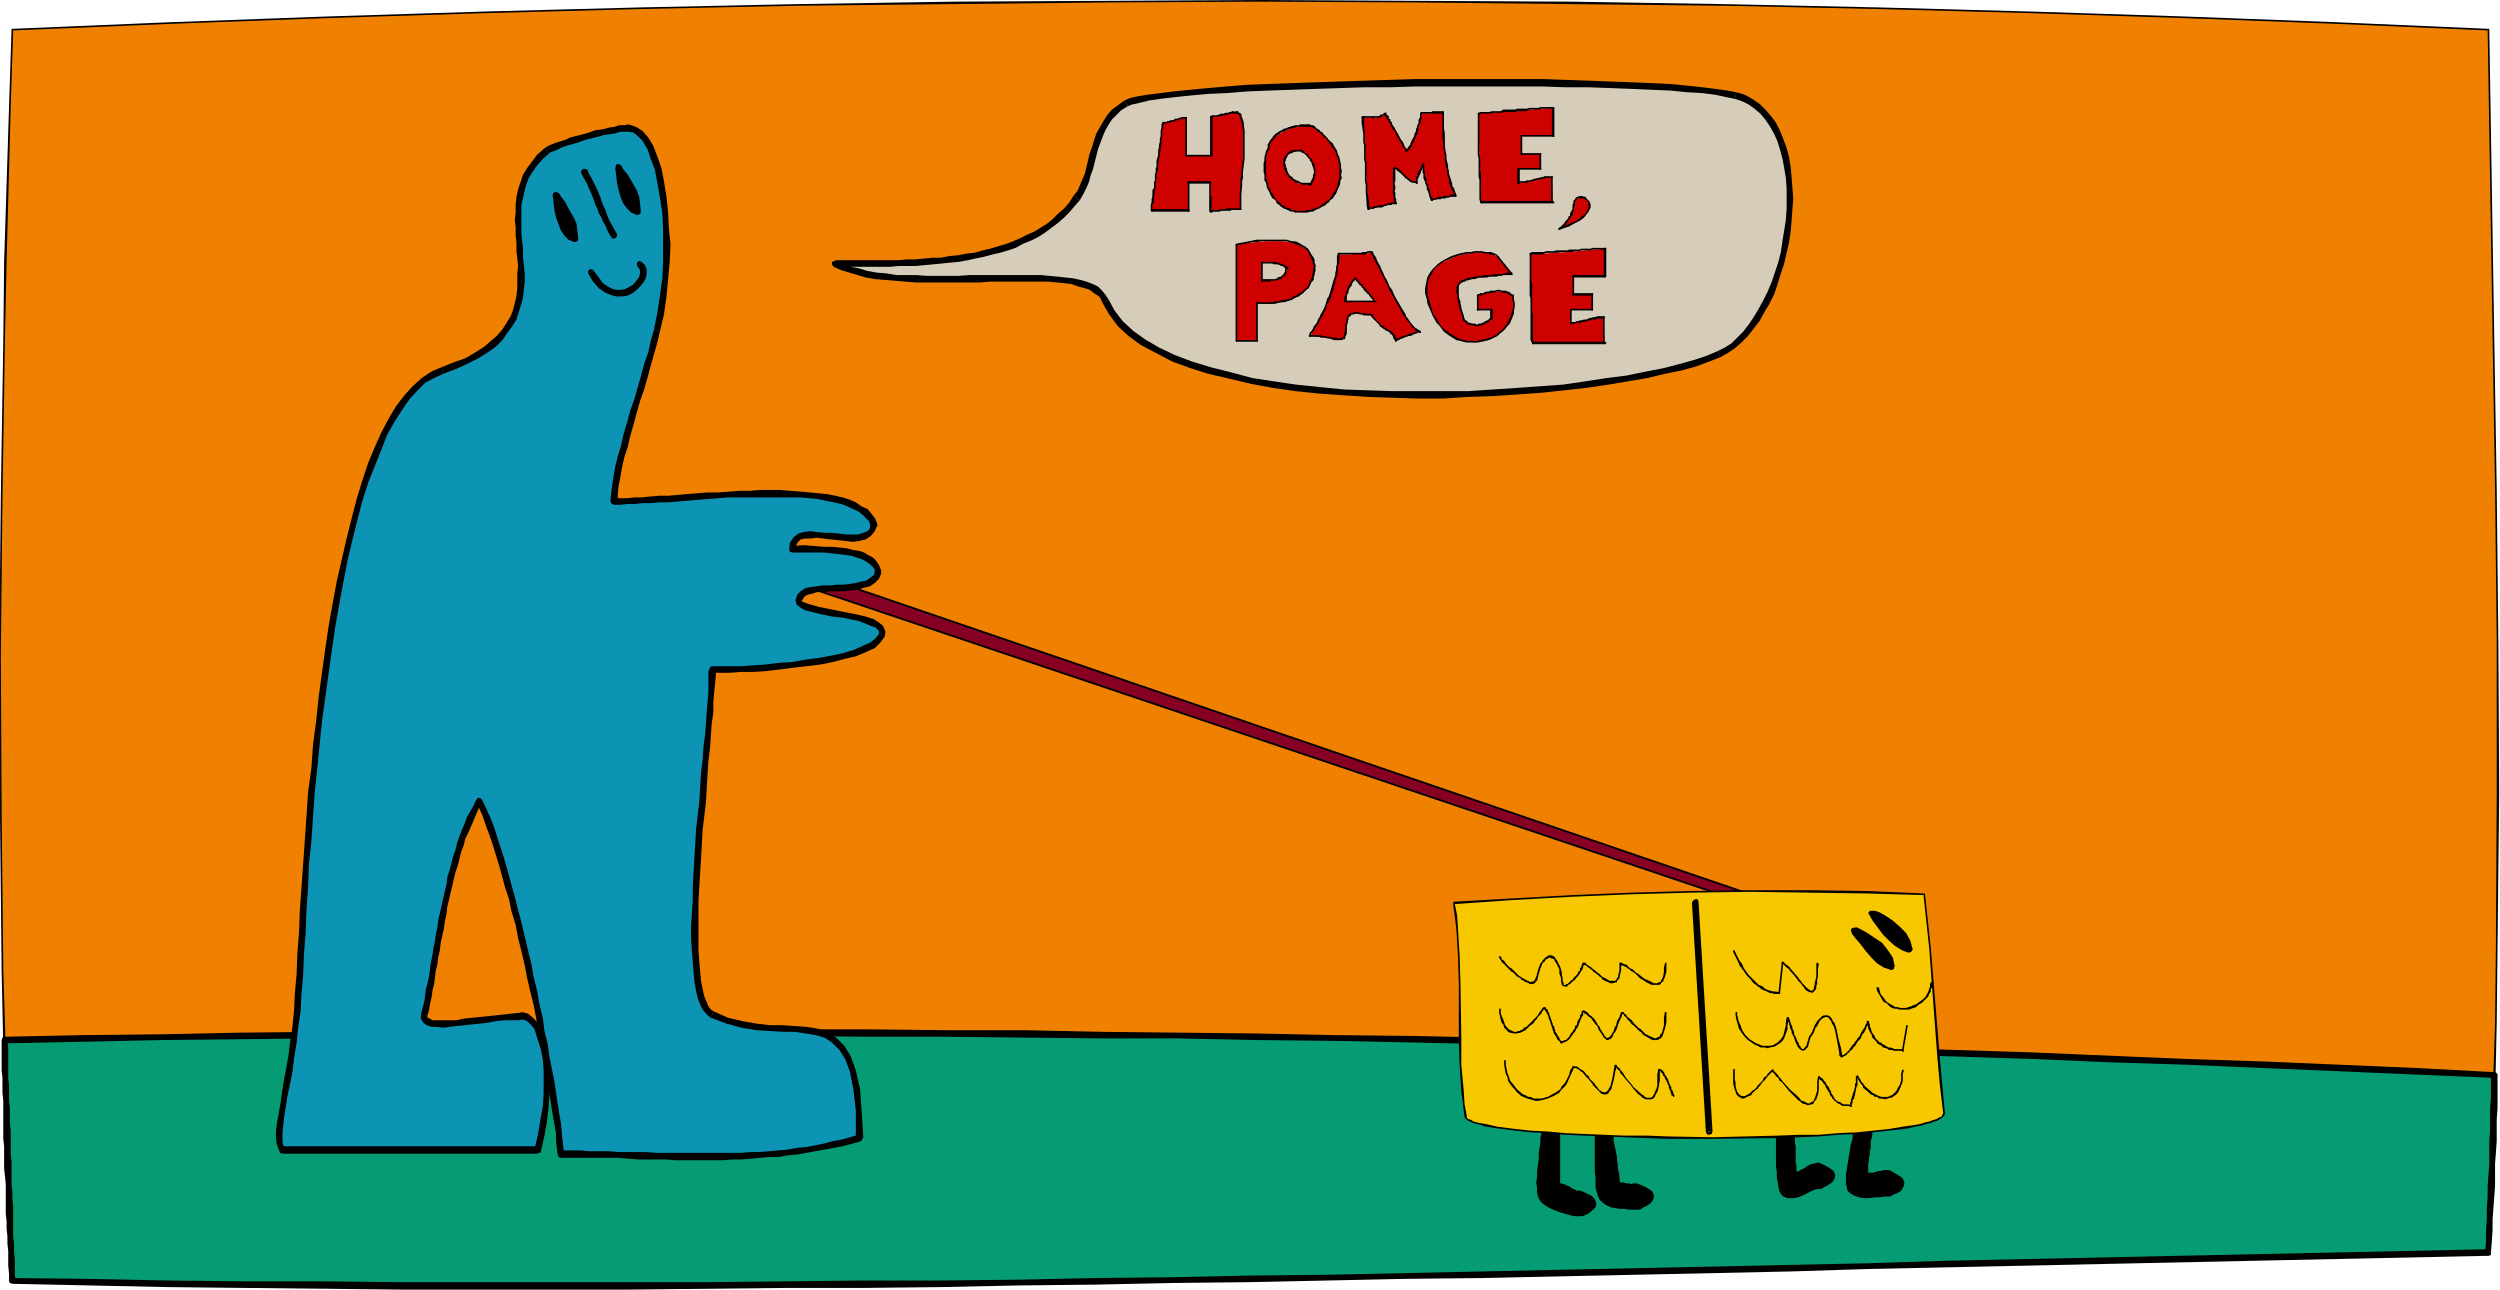 <svg xmlns="http://www.w3.org/2000/svg" fill-rule="evenodd" height="252.99" preserveAspectRatio="none" stroke-linecap="round" viewBox="0 0 3035 1566" width="490.455"><style>.pen1{stroke:none}.brush2{fill:#000}</style><path class="pen1" style="fill:#f08000" d="m15 36 191-8 191-7 191-6 189-5 190-4 189-2 188-2 188-1 188 1 187 2 187 2 187 4 185 5 186 6 185 7 184 8 6 372 3 185 2 186v185l-1 186-1 93-2 92-3 93-4 93-376 8-752 17-375 7-376 6-188 2H766l-188 1-187-1-188-2-188-3-4-93-3-94-3-95-2-95-1-95-1-96-1-192 2-192 3-191 2-95 2-95 3-94 3-93z"/><path class="pen1 brush2" d="m16 36-1 1 191-8 191-7 191-6 189-5 190-4 189-2 188-2 188-1 188 1 187 2 187 2 187 4 185 5 186 6 185 7 184 8-1-1 6 372 3 185 2 186v185l-1 186-1 93-3 92-2 93-4 93 1-1-376 8-752 17-375 7-376 6-188 1-188 1-188 1-187-1-188-2-188-3 1 1-4-93-3-94-2-95-3-95-1-95-1-96-1-192 2-192 3-191 2-95 5-189 3-93h-2l-3 93-6 189-1 95-3 191-2 192 1 192 1 96 1 95 2 95 3 95 3 94 4 93v1h1l188 3 188 2 187 1h188l188-1 188-2 376-5 375-8 752-17 376-8h1v-1l4-93 3-93 2-92 1-93 2-186-1-185-2-186-3-185-6-372v-1h-1l-184-8-185-7-186-6-185-5-187-4-187-3-187-1-188-1-188 1-188 1-189 3-190 4-189 5-191 6-191 7-191 8h-1v1h2z"/><path class="pen1" style="fill:#069c73" d="m3029 1305-4 108-4 108-376 8-376 8-376 9-375 7-376 6-188 1-188 1H391l-188-2-188-3-5-146-5-147 192-4 191-2 190-2h190l190-1 190 1 190 2 188 2 189 3 189 4 188 5 188 5 187 7 188 6 187 8 187 8z"/><path class="pen1 brush2" d="m3021 1525 3-4 1-13 1-14v-13l1-14 1-13 1-14v-27l1-13 1-14v-27l1-13v-41h-8v27l-1 14v27l-1 13v27l-1 14-1 13v14l-1 13v14l-1 13v14l-1 13 4-4-4 4 1 3 3 1 3-1v-3l-3 4z"/><path class="pen1 brush2" d="m11 1556 4 3 94 2 94 2 94 1 94 1 94 1h281l94-1 94-1h94l94-1 94-2 94-1 94-2 94-1 94-2 94-2 94-1 93-2 94-2 94-2 94-2 94-3 94-2 94-2 94-2 94-2 94-2 94-2 94-2 94-2v-8l-94 2-94 2-94 2-94 2-94 2-94 2-94 2-94 3-94 2-94 2-94 2-94 2-93 2-94 2-94 2-94 1-94 2-94 1-94 2-94 1h-94l-94 1-94 1H485l-94-1h-94l-94-1-94-2-94-1 4 4-4-4-3 1-1 3 1 2 3 1-4-3z"/><path class="pen1 brush2" d="m5 1259-3 4v37l1 9v18l1 10v46l1 9v27l1 9 1 10v36l1 9v9l1 9v9l1 9v18l1 10v9h8l-1-9v-18l-1-10v-9l-1-9v-36l-1-10v-8l-1-9v-28l-1-9v-28l-1-9v-18l-1-9v-19l-1-9v-37l-1-9-4 4 4-4-1-3-3-1-2 1-1 3 3-4z"/><path class="pen1 brush2" d="m3032 1305-3-3-94-5-93-4-94-4-93-3-94-4-94-4-93-3-95-3-93-2-94-3-94-3-94-2-95-2-94-2-94-1-95-2-94-1-94-1-95-2h-95l-95-1H673l-95 1-95 1-95 1-96 1-95 2-96 1-96 2v8l96-2 96-2 95-1 96-1 95-1 95-1h191l95-1h95l94 1h95l95 1 95 1h94l94 2 95 1 94 2 94 2 95 2 94 2 94 3 94 2 93 3 95 3 93 3 94 4 94 3 93 4 94 4 93 4 94 4-5-4 5 4 2-1 1-3-1-2-2-1 3 3z"/><path class="pen1" style="fill:#850022" d="m984 696 1228 420-8 9L960 706h2l2-1h2l13-4 6-2h2l2-1v-1l-2-1h-3z"/><path class="pen1 brush2" d="m984 695-1 1v1h1l1228 420-1-1-8 8h1L960 705v2h4l3-1 13-4 8-2 1-1h1v-3h-1l-1-1h-4v2h3l1 1v-1 1-1h-1l-8 3-13 3-3 1-2 1h-2v2l1244 419h2l8-9v-2L985 695l-1 2v-2z"/><path class="pen1" style="fill:#d6ccba" d="M1014 320h57l41-1 21-2 20-2 21-3 20-4 19-5 19-7 18-8 16-9 8-5 7-6 8-6 6-7 6-7 6-7 4-7 4-7 5-16 10-32 5-15 3-8 4-7 5-6 6-6 6-6 8-5 2-1 4-2 4-1 5-1 6-1 6-1 7-1 8-2 8-1 9-1 19-2 21-1 24-2 24-2 26-1 28-1 29-2h29l30-1 62-1 63-1h61l30 1h29l28 1 27 1 26 1 24 1 22 1 20 2 10 1 9 1 8 1h8l7 2 6 1 6 1 5 1 9 3 9 5 8 5 7 6 7 8 6 8 4 9 5 10 3 11 3 11 2 12 2 12 1 12v26l-1 13-2 13-2 13-3 13-3 13-3 12-5 12-4 12-5 12-6 10-6 11-7 9-7 8-7 8-8 7-8 6-9 4-6 3-7 2-8 3-8 3-18 5-19 5-22 4-23 5-24 3-26 4-27 3-28 3-29 2-30 2-60 2h-60l-31-1-30-2-29-2-29-3-28-4-26-5-26-5-24-7-23-7-21-8-10-5-10-4-9-5-8-5-8-6-7-5-7-6-6-7-6-6-5-6-4-8-3-7-3-5-4-4-5-4-5-3-7-3-7-2-9-2-9-2-9-1h-11l-10-1h-60l-52 1h-26l-25-1-25-2-11-1-11-2-11-2-10-3-9-4-9-4z"/><path class="pen1 brush2" d="m1303 238-5 8-6 7-7 6-6 6-7 6-8 5-8 5-9 4-8 4-9 4-8 3-10 3-10 3-9 2-10 3-10 1-10 2-11 1-10 2h-10l-10 1-11 1h-10l-10 1h-77v8h67l10-1h21l10-1 11-1 10-1 10-1 11-1 11-2 9-2 10-2 11-3 9-2 10-3 9-3 9-5 10-4 8-4 8-5 8-6 8-6 7-6 7-7 6-7 7-8-8-5z"/><path class="pen1 brush2" d="m1365 122-8 6-7 5-6 7-5 8-4 7-4 7-3 9-2 7-3 8-2 8-2 9-2 8-3 7-3 7-3 7-5 6 8 5 4-7 4-8 3-7 2-8 3-8 2-8 2-8 2-8 3-8 3-8 3-7 4-7 4-6 5-5 6-6 8-5-4-7z"/><path class="pen1 brush2" d="m2108 112-11-2-14-2-16-2-19-2-20-2-22-1-24-1-26-1-27-1-28-1-29-1h-154l-31 1-31 1-30 1-30 1-28 1-28 1-26 1-25 2-23 2-21 2-20 2-16 2-16 2-12 2-9 2-7 3 4 7 5-2 9-2 12-3 14-2 17-2 19-2 22-2 23-1 25-2 25-1 28-1 28-1 30-1 30-1h31l31-1h154l29 1h28l27 1 26 1 23 1 23 1 20 2 18 1 16 2 14 3 10 2 2-8z"/><path class="pen1 brush2" d="m2088 434 9-5 9-6 8-7 8-8 7-9 7-9 6-11 6-10 6-12 4-12 4-13 4-12 3-13 3-13 2-14 1-12 1-14 1-13-1-13-1-12-1-12-2-13-3-11-4-11-4-10-5-10-6-8-7-8-7-7-9-6-9-5-10-3-2 8 9 3 8 4 7 5 7 6 6 7 6 9 5 9 4 9 3 10 3 11 2 11 2 12 1 13v24l-1 14-2 13-2 12-2 14-3 12-4 12-4 12-5 12-5 10-6 11-6 10-6 9-7 9-7 7-7 7-8 5-8 4 2 8z"/><path class="pen1 brush2" d="m1338 367 8 14 11 15 13 12 15 11 19 10 19 10 22 8 22 7 26 6 25 6 27 5 28 4 29 3 29 2 30 2 30 1 31 1h30l30-2 31-1 29-2 29-2 28-3 27-3 27-4 24-4 23-4 21-5 20-4 18-5 16-6 13-5-2-8-14 6-15 5-18 5-19 5-21 4-24 5-24 3-26 4-27 4-28 2-28 2-30 2-30 2h-91l-30-1-29-1-30-3-29-3-27-4-26-4-26-7-24-6-23-7-21-8-19-9-17-10-14-10-13-12-10-13-7-13-8 3z"/><path class="pen1 brush2" d="m1014 316-2 8 9 4 10 3 10 3 10 3 12 2 12 1 12 1 12 1 13 1h78l12-1h71l10 1 10 1 8 1 8 3 8 2 6 2 5 4 5 3 3 3 2 5 8-3-4-6-4-5-5-5-6-3-8-3-7-2-9-2-9-1-10-1-10-1-11-1h-86l-13 1h-39l-13-1h-24l-12-2-12-1-11-2-10-3-10-2-9-4-8-3-2 7 2-7h-3l-3 1v3l2 3 2-8z"/><path class="pen1" d="M1652 366v15l7 2h6l4 5 3 3 3 3 3 2 4 4 4 2 3 2 2 2 2 3 2 5 14-6 15-5-3-1-4-3-3-5-5-5-4-7-5-8-9-16-8-18-4-8-4-7-4-7-2-5-2-4-2-3-2 1-3 1h-8v38l9 10 9 10h-18zm10-112-3-28-1-28-1-28-3-28h3l4 1h9l3-1 4-1 3-1 2-2 13 22 13 23 1-1 1-1 2-2 1-2 3-6 3-8 3-7 2-7 1-7v-4l27-1v11l1 13 1 13 1 14 2 14 3 13 3 12 4 11-15 2-14 3-3-11-3-11-3-11-1-10-2 5-2 6-3 6-1 2v3l-4-1-3-1-7-5-6-6-3-3-4-2v33l2 10-17 3-16 4zm133-116 1 54 2 54h87l-1-31-10 1-20 5-10 1v-17h26v-18h-23v-22h38v-34l-90 7zm63 171 1 53 2 54h87l-1-30-10 1-20 4-10 1v-16h26v-18h-23v-22h38v-34l-45 4-45 3zm53-60 1-4 2-3 2-2h6l2 1 3 2 2 3 1 3v3l-1 4-3 4-5 5-3 2-4 2-4 2-5 3-6 2-6 2 5-4 5-5 3-4 2-4 1-4 1-3 1-3v-2zm-166 142 6 8 7 6 7 5 8 3 9 2 8 1 8-1 9-2 7-4 7-4 6-6 5-6 4-7 2-9v-8l-1-10-6-3-5-2h-11l-11 2-5 2-5 1v17h17v11l-3 3-5 3-4 1-5 1h-5l-4-1-4-3-4-3-2-7-1-6-1-5-2-5v-4l-1-4v-6l1-4 1-2 2-2 4-2 6-2 7-1 15-2 15-2h7l7-2-16-20-2-1-2-1-5-2-7-1h-16l-10 2-9 2-9 4-9 4-7 6-3 4-3 3-2 4-2 5-1 5v11l1 6 2 6 3 7 3 7 4 8zm-93-45v-38l-14 1h-13l-1 12-2 12-3 13-4 12-4 12-6 12-6 11-6 10v5l8 1 7 1 6 1 4 1 4 1h4l3-1 3-1 1-2 1-3 1-8 1-8 1-4 1-3 3-1 3-1h8v-15h-18l1-7 3-8 3-7 5-6 6 8zm-59-33v27l1-4 2-4v-9l-1-5-2-5zm0-92v35l9-4 8-5 7-7 3-4 3-5 2-4 1-5 1-6 1-6-1-6-1-7-1-7-3-7-1-2-3-4-3-4-4-4-9-9-5-3-4-3v44l2 5 1 6-1 7-2 5zm0-23v-44l-2-1-3-1-5 1-5 1v29h1l4 3 4 3 3 4 3 5zm0 58v-35l-1 2-4 1h-3l-7-1v35h8l7-2zm0 84v-27l-2-5-3-4-5-3-5-3v60l5-4 5-4 3-5 2-5zm0 68v-5l-1 3-2 2h3zm-15-225v-29l-8 1-8 3-8 4-7 5v74l6 6 6 5 7 3 7 2 5 1v-35l-3-1-7-5-3-3-2-3-2-3-2-7v-4l1-3 1-3 2-2 3-3 3-1 4-1 5-1zm0 175v-60l-6-2-7-2-9-1h-9v-1 28l9 2 3 2 3 2v3l-1 3-2 2-1 2-5 3-6 1v28l10-1 8-2 7-3 6-4zm-166-209 8-1 7-2 7-2 3-1h3v46h31v-47l4-1 11-2 5-1 5-1h5l3 1 2 2 2 4 1 5 1 7v36l-1 17-2 16-1 15v14l-18 1-17 2-2-35h-26v33h-45l14-106zm135 92v-74l-2 3-3 3-1 3-1 4-3 10-1 9v8l1 9 1 7 2 7 3 6 4 5zm0 79v-28 1h-10l-11 1-12 1-13 2v117h25v-46l11 1 10-1v-28l-7 1h-8v-22h7l8 1z" style="fill:#cf0000"/><path class="pen1 brush2" d="m1412 148-1 1v1h1v1l2-2h-1l4 1v-1h5v-1h2l2-1h2v-1h3v-1h3l2-1h5v-1l-1-1h-5l-2 1h-2l-1 1h-4v1l-3 1h-3v1h-3l-1 1h-4l-1 1 1-1z"/><path class="pen1 brush2" d="m1441 143-1-1h-1v48h2v-47z"/><path class="pen1 brush2" d="M1440 188h-1v2h33v-1h-1v-1h-31z"/><path class="pen1 brush2" d="M1469 189v1h3v-49h-3v48z"/><path class="pen1 brush2" d="M1471 141h-2v2h2l1-1h6l3-1h2l2-1h3l2-1h2l1-1h9l2 1 1 2v-1 1h2v-2l-1-1v-1h-2l-1-2h-3l-1 1-1-1h-2l-2 1h-2l-1 1h-4l-1 1h-4l-2 1-3 1h-6l-1 1h1z"/><path class="pen1 brush2" d="M1507 140v-1h-2v2l1 3 1 5 1 3 1 7v33l-1 8-1 8v4l-1 4v9l-1 11v19h2v-19l1-11v-5l1-4v-8l1-8 1-8v-33l-1-7v-3l-2-6-1-2v-1z"/><path class="pen1 brush2" d="m1506 255 1-1v-1h-18l-1 1h-6l-2 1h-10l-1 2 2-1h-1l-1 1v1h2l1-1h-1 10l1-1h12l1-1h11z"/><path class="pen1 brush2" d="M1469 257v1h3v-1h-1v-18l-1-1v-17l-1-1h-1v37l2 1-1-1z"/><path class="pen1 brush2" d="M1469 223h1v-3h-28v3h27z"/><path class="pen1 brush2" d="M1444 222v-2h-2v37h2v-35z"/><path class="pen1 brush2" d="M1443 257h1v-3h-46l-1 1v1h1v1h45z"/><path class="pen1 brush2" d="M1397 255v1l1 1h1v-8l2-4v-7l1-3v-4l1-3v-6l1-3v-7l1-3 1-4v-7l1-3v-3l1-4v-3l1-2v-4l1-3v-7l1-4v-6l1-4v-3l2-2v-1l-1-1h-1l-1 1-1 2v4l-1 4v6l-1 4v3l-1 4v3l-1 3v6l-1 4-1 3v7l-1 3v4l-1 3v7l-1 2v7l-2 3v7l-1 4v3l-1 4v6zm191-101h1v-3h-11l-1 1h-5l-2 1h-2l-1 1h-2l-2 1-2 1h-2l-1 1-2 1-2 1-2 1-1 1-2 1-4 4v1l-2 2-1 1-1 2-1 2-1 1v6h2v-3l1-2v-1l1-2 1-1 1-1 1-2 1-1 4-4 2-1 1-1 1-1 2-1h2l1-1 2-1 2-1h1l2-1h2l2-1h2l2-1h13z"/><path class="pen1 brush2" d="M1541 181v-1l-1-1h-1v1l-2 3-1 4-1 4v4l-1 3v11l1 3v7l2 3 1 6 1 2 2 3 1 3 1 2 2 3 2 1 2 2 1 3 2 1 2 2 4 3 3 1 4 2 2 1h3l2 1h2v-1l-1-1-3-1h-2l-2-2-5-1-2-2-3-1-2-3-2-1-2-2-2-2-1-2-1-2-2-3-1-1-1-3-2-3-1-5-1-4-1-2v-25l1-3 1-4 2-3z"/><path class="pen1 brush2" d="M1573 256h-1v2h16l3-1h3l3-2 5-2 3-2 3-1 3-3 2-1 2-3 3-2 4-6 1-2 1-3 2-4 1-3v-3l2-4-1-4 1-4-1-4v-4l-1-4-1-5-2-4-1-4-1-1-1 1v1l1 3 2 5 1 5 1 3v16l-1 3-1 3v3l-2 4-1 3-2 2-3 5-2 3-3 2-2 2-2 1-3 2-2 2-6 2-3 1-3 1h-3l-3 1h-11z"/><path class="pen1 brush2" d="M1621 184h2v-2h-1v-1l-1-1v-1l-1-1-1-1v-1l-1-2-1-1-2-1v-1l-2-1-1-2-1-1-1-1-1-1-2-2-1-1-1-2h-2l-1-2-2-1-1-1h-1l-1-2-3-2h-2l-2-1h-2l-1 1v1h1v1h4l1 1 2 1 2 1 1 1 1 1 1 1 2 1 1 1 1 1 2 2 1 1 1 1 2 1 1 2 1 1 1 1 1 2 1 1 1 1v2l2 1 1 2 1 1 1 2zm-42 0h1v-2h-10l-3 1-4 3-1 1-1 2-2 2v1l-1 2v7l1 2v2l2 4 1 3 2 1 1 3 2 1 2 2 2 1 2 2h3l2 1 5 2 3-1 2 1h4l1-1v-1l-1-1h-1 1-11l-3-1-1-1-3-1-2-1-2-1-1-2-2-1-2-2-1-2-1-2-1-4-1-2v-2l-1-2v-1l1-2v-2l1-1 1-2v-1l2-2 3-1 2-1 3-1h6z"/><path class="pen1 brush2" d="M1591 223v2h1v-1l1-1v-1l1-1 1-2 1-2v-3l1-1v-6l-1-5v-3l-2-1v-1l-1-2-1-2-1-1-2-2-1-1v-2h-2l-1-1-1-1-1-2h-1l-2-1h-1 1-2v2h2v1l1 1h2l1 1 1 1 1 1 1 1 1 2 2 1v2l1 1 1 1v1l1 2v1l1 2 1 4v4l-1 1v3l-1 2-1 2-1 2v2zm69 31 1 1h1l1-1v-1l-1-4v-3l-2-14v-7l-1-6v-21l-1-5v-17l-1-3v-10l-1-14v-7l-1-1h-1l-1 1v7l2 14v10l1 3v17l1 5v21l1 6v7l1 14v3l1 5z"/><path class="pen1 brush2" d="m1654 141-1 1v1h12l2 1 1-1h7l3-1v-1l2-1h2v-1h1v-2h-2 1-2v1h-1v1h-3v1h-1l-1 1h-20z"/><path class="pen1 brush2" d="M1683 138v-1h-2v3l2 2v1l2 3 1 1v1l1 1 1 1v2l1 2 1 1v1l2 2 1 1 1 1v2l1 1 1 2v1l2 2v2l2 2v1l1 1 1 2 1 2v1l3 2v3h2l1-1v-1l-2-2-2-2v-1l-1-3-1-1v-1l-1-1-1-1-1-2-1-2-1-1v-1l-1-2-1-1v-1l-2-2v-1l-1-2-1-1-1-2-1-1v-2l-1-1-1-1v-2l-2-1v-3l-3-2v-1z"/><path class="pen1 brush2" d="M1708 182h-2v2h2l1-1h-1 1l1-1h1l1-1v-1l1-1 1-2v-1l3-5 2-6 1-1 1-2v-2l1-2v-2l1-4 1-1 1-4 1-5-1-3 2-1-1-1h-1l-1 1 1-1h-1v5l-2 4v4l-1 1-1 4-1 2v2l-1 2-1 2v2l-3 5-2 5v1l-1 1-1 1-1 1v1l-1 1h-1l-1 2 2-1z"/><path class="pen1 brush2" d="m1725 137-1 1v1h1l2-1h-1 26l1-1v-1l-1-1h-13l-1 1h-13l-1 2 1-1z"/><path class="pen1 brush2" d="M1753 137v-2h-1l-1 1v31l1 7v4l1 6 1 4v7l1 6 1 3 1 4v3l1 4 1 2v4l1 3 1 3 1 2 1 3 2 2 1 4 1 1h1v-2l-1-3-1-3-1-3-2-2v-3l-1-3-1-3-1-3-1-3v-3l-1-4v-3l-1-4-1-3v-6l-1-4-1-6v-17l-1-4v-20z"/><path class="pen1 brush2" d="M1767 239h1v-3h-7l-1 1-1 1h-7v1h-6l-1 1h-1l-1 1h-5l-1 2 1-1h-1v1l1 1h1l1-1-1-1 4 1 1-1h5l1-1h5l1-1h3l2-1h6z"/><path class="pen1 brush2" d="M1737 243v1h2l1-1v-1l-2-2v-1l-1-1v-2l-1-2v-3l-1-1v-1l-1-2v-1l-1-3-1-1v-4l-1-3-1-1v-5l-1-2v-9h-1l-1 1v11l1 1v5l1 3 1 1v2l1 2v1l1 1v4l1 1v1l1 1v2l1 1v3l1 1v1l1 2z"/><path class="pen1 brush2" d="M1729 200v-1l-1-1-1 1v1l1-2-2 1v2l-1 2-1 2v1l-1 1-1 1v2h-1v3l-1 1-1 1v8h2v-6h1v-2l1-1v-1l1-1v-1l1-2v-2h1l1-3v-1l1-1v-2 1l1-1z"/><path class="pen1 brush2" d="M1720 223h1v-2h-1 1l-2-1h-4l-1-1h-1l-1-1-1-1-2-1-1-1-1-1-2-2-1-1-1-1-1-1-1-1-2-2-1-1-1-1h-1l-1-1h-2 1-1l-1 1 1 1h1l1 1 1 1 1 1 3 2 2 2 1 1 1 1 2 2v1h2l1 2h1l2 2h1l1 1h4l1 1h1z"/><path class="pen1 brush2" d="M1694 204v-1h-1l-1 1v-1l-1 2v31l1 2v7l2 2v1h1l1-1-1-3v-2l-1-2v-6l-1-2v-1l1-1v-4l-1-2v-3l1-1v-16z"/><path class="pen1 brush2" d="M1695 248h1v-1l-1-1h-1 1-6l-2 1h-3l-1 1v1l-2-1-1 1h-6l-1 1h-2v1l-3-1-1 1-1 1h-5l-1 2 1-1h-1v1l1 1h1l1-1-1-1 5 1 1-1 5-1h5l1-1h1l1-1h3v-1h5l1-1h5zm101-110v-1h-2v51l1 4v23l1 3v24l1 4 1 1h1v-2l-1-3v-31l-1-3v-16l-1-4v-50z"/><path class="pen1 brush2" d="m1798 244-1 1v1l1 1h88v-1h1v-1h-1v-1h-88z"/><path class="pen1 brush2" d="M1884 246h1v1h1v-1h1l-1-1-1-1v-30h-1l-1 1v30l2 1h-1z"/><path class="pen1 brush2" d="M1884 216h1v-2h-11v1h-3l-2 1h-2l-3 1h-2l-1 1h-1l-3 1h-4l-1 1h-8l-1 1h1-1l-1 1v1h2l1-1h9l1-1h3l2-1h1l2-1h1l3-1h3l2-1h3l1-1h8z"/><path class="pen1 brush2" d="M1842 222v1h3v-18l-1-1h-1l-1 1v17z"/><path class="pen1 brush2" d="M1844 204h-1l-1 1v1h29v-2h-27z"/><path class="pen1 brush2" d="M1869 205v1h2v-20h-1l-1 1v18z"/><path class="pen1 brush2" d="M1870 188h1v-2h-24l-1 1v1h24z"/><path class="pen1 brush2" d="M1846 187v1h2v-24h-1l-1 1v22z"/><path class="pen1 brush2" d="m1847 164-1 1v1h41v-1l-1-1h-39z"/><path class="pen1 brush2" d="M1884 165v1h3v-35l-1-1h-1l-1 1v34z"/><path class="pen1 brush2" d="M1885 132h2v-1l-1-1h-16l-2 1h-11l-4 1h-11l-3 1h-14l-3 2h-11l-3 1h-11l-2 1-1 1 1 1 3-1h11l3-1h11l3-1h14l2-1h11l4-2h12l2-1h14zm-26 177v-1l-1-1h-1v52l1 3v51l2 4v-1 2h1v-1h1v-1l-1-3v-31l-1-3v-34l-1-3v-33z"/><path class="pen1 brush2" d="M1861 415h-1v3h89v-1h1v-1h-1v-1h-88z"/><path class="pen1 brush2" d="M1947 416v1h1v1h1v-1h1v-1h-1l-1-1v-31h-1v1h-1v31l2 1-1-1z"/><path class="pen1 brush2" d="M1947 387h1v-3h-9l-2 1h-2l-3 1h-2l-4 2h-3l-3 1h-2l-2 1h-2l-2 1h-5l-1 1 1-1h-1v3h1v-1h5l2-1h5l2-1h3l1-1h1l4-1h1l2-1h4l2-1h8z"/><path class="pen1 brush2" d="M1906 392v2h1v-1h1v-18h-2v17z"/><path class="pen1 brush2" d="M1907 375h-1v2h28v-2h-27z"/><path class="pen1 brush2" d="M1932 376v1h2v-21h-1l-1 1v19z"/><path class="pen1 brush2" d="M1933 359h1v-3h-25v3h24z"/><path class="pen1 brush2" d="M1909 358v1h1v-1h1v-23h-1v-1h-1v24z"/><path class="pen1 brush2" d="M1910 334h-1v3h40v-1h1v-1h-1v-1h-39z"/><path class="pen1 brush2" d="M1947 336h1v1h1v-1h1v-35h-3v35z"/><path class="pen1 brush2" d="M1948 303h1l1-1v-1h-17l-2 1h-11l-3 1h-12l-2 1h-14l-3 1h-9l-3 1h-14l-2 1-1 1v1l1 1 3-1h11l3-1 2-1h14l4-1h14l2-1h6l3-1h11l3-1h14zm-38-54v1h2v-5l1-1 2-3 3-1 1 1h4l1 1 2 1 1 1 1 2v3l1 1v1l-2 4-2 4-2 2-3 2-3 3-3 2-5 2-5 2-11 5h-1v2h1l12-4 5-3 4-2 4-2 4-3 2-2 2-3 2-2 1-2 2-4v-4l-1-2v-1l-2-2-1-1-1-1-1-2h-2l-2-1h-3l-3 1-2 1-1 2-2 2v5z"/><path class="pen1 brush2" d="M1892 277v2h2l2-2 2-1 3-4 1-1 1-1 1-2 1-1 1-2 1-1v-1l1-1 1-1 1-3v-2l1-1v-5l1-1v-1h-1l-1 1 1-1h-2v6l-1 1v1l-1 1-1 3v2l-2 1v2l-1 1-2 2-1 1-1 2-3 3-1 1-3 2zm-392 137 1 1h1V296h-1l-1 1v117z"/><path class="pen1 brush2" d="m1501 296-1 1v1h1l5-1 6-1 4-1 5-1h5l5-1h31l3 1 3 1 3 1 3 1 3 1 4 2 2 1 4 3 1 2 2 4 2 4 1 3 1 3 1 3 1 1 1-1v-1l-1-3v-3l-1-3-3-4-2-4-2-3-4-3-2-1-5-3-2-1-3-1h-3l-4-1-3-1h-36l-5 1-5 1-5 1-6 1-4 1z"/><path class="pen1 brush2" d="M1597 323v-1l-1-1-1 1v3l-1 2v4l-1 3v2l-1 2-1 2-1 2-2 5-1 1-1 2-2 1-4 4-2 1-5 3-3 1-2 2-3 1-4 1h-3l-4 1-3 1h-3l-5 1h-18v1l1 1h22l3-1 4-1h4l3-1 3-1 4-1 2-2 3-1 3-1 2-2 2-1 4-4 2-2 2-1 1-3 2-4 2-2 1-2v-3l1-2v-2l1-3v-6z"/><path class="pen1 brush2" d="M1527 368v-1h-2v47h1v1h1v-47z"/><path class="pen1 brush2" d="M1526 415h1v-2h-27v1l1 1h25zm36-89v1h1l1-1v-1h-1l-1-2-1 1v-1l-2-1v-1h-3l-1-1h-1l-2-1h-2l-1-1h-18v2h14l1 1h5l3 1 1 1h2l1 1h1v1l2 1h1z"/><path class="pen1 brush2" d="M1533 319v-1h-2v24h2v-23z"/><path class="pen1 brush2" d="M1532 340h-1v2h11l1-1h5l2-1h2l1-1h2l1-1 1-1 1-1 3-3v-1l1-1v-4l1-1h1v-1l-1-1h-1l-1 1v1l1-1-2 1v4l-1 1v1l-3 3-1 1h-1l-3 1v1h-1l-2 1h-15l-2 1h1zm57 67v1l1 1h1v-1l1-3 2-2 2-3 1-2 2-3 2-3 1-3 2-3 2-3 1-3 3-6 1-4 2-3 1-3 2-3v-3l2-4 1-3v-3l2-4v-3l1-3 1-3 1-4v-7l1-3 1-3v-11h-1l-1 1v1-1l-1 3v10l-1 3v4l-1 3v3l-1 3-1 3-1 3-1 4-1 3-1 4-1 3-1 3-2 3-1 4-1 3-1 3-3 6-2 3-1 3-2 3-1 3-2 3-2 2-1 3-2 3-2 2-1 4v-1z"/><path class="pen1 brush2" d="m1625 307-1 1v1l1 1 1-1h31l3-1v-1h7v-1h-1v-1h-6l-1 1h-5l-1 1h-29v2l1-2z"/><path class="pen1 brush2" d="M1666 306v-1h-1l-1 1v1h1l-1-1v1l1 2 1 1 2 5 2 3 3 6 2 4 2 4 2 4 2 4 2 4 2 4 2 5 3 5 2 4 7 12 4 8 3 4 2 3 3 3 3 5 3 2 1 2 3 2 3 1h1v-2h-1 1l-4-2-1-1-2-1-2-2-4-5-2-3-3-4-1-3-5-8-7-12-2-4-2-5-3-4-2-5-2-4-2-3-2-5-2-4-1-3-4-7-1-3-1-2-2-3-1-2v-1h-1z"/><path class="pen1 brush2" d="M1725 404v-2h-4l-2 1h-2l-1 1h-1l-2 1h-2l-2 1v1h-3l-1 1h-2l-1 1h-2l-2 2v-1l-1 1h-1l-2 1v2-1 2h1l1-1-1-1 1 1 1-1h1l2-1v-1h3l1-1h1l1-1h2l2-1h2l3-1v-1h2l1-1h2l1-1h4z"/><path class="pen1 brush2" d="M1694 414v1h1v-1h1v-1l-1-2v-1l-1-1v-2h-2v-2l-3-3h-1l-1-1h-1l-1-1-1-1h-1l-1-1h-1l-1-1-1-1-1-1-2-1-1-1-1-2-2-1-3-4-2-2v-2h-2l-1 1 1 1h-1l2 2 2 2 3 3 2 2 1 1 1 2 1 1 2 1 1 1 1 1h1l1 1 1 1h2v1h2v2h1l2 2 1 1v2l1 1v1l2 2z"/><path class="pen1 brush2" d="M1665 384h2v-1l-1-1h-1 1l-1-1h-7l-1-1h-6l-2-1h-6v1h-2l-2 1h-1l-1 2h1-1v1h2l1-1h-1 1v-1h4v-1h5l2 1h3l1 1h9l1 1z"/><path class="pen1 brush2" d="M1639 384h1v-1l-1-1h-1v1-1l-1 1h-1v1l-1 1v3l-1 3v2l-1 1v8l-1 1v5h-1v3-1 1l1 1 1-1v-2l1-1v-1l1-1v-12l1-1v-2l1-3v-3h1v-1h1z"/><path class="pen1 brush2" d="M1633 411v-1h-2 1-3l-2 1h-3l-2-1v1l-1-1h-3l-3-1h-3l-4-1h-2l-4-1h-12l-1 1v1h13l1 1h5l4 1h3l1 1h2l1 1h11v-1h2l1-1zm13-72h1v-1l-1-1h-1 1-2v2h-1l-1 1-1 1v1h-1v1l-2 2v1l-2 3v1l-1 3-1 1v3l-1 2-1 2v6h3v-8l1-2v-1h1v-4l1-1v-1l1-1 1-1 1-1v-2l1-1v-1l1-1 2-1-1-1h1v-1h1z"/><path class="pen1 brush2" d="M1634 365h-1l-1 1v1h39v-1h-1v-1h-36z"/><path class="pen1 brush2" d="M1669 367h2v-1h-1l-2-2v-2l-2-1v-1l-1-1-1-1v-1l-2-1v-1l-2-2h-1v-2h-1l-1-1v-1l-2-1h-1l1-1-2-2-3-3v-1l-2-1v-1l-2-2h-1v2l1 1v1l2 2v-1 1l2 2v1l2 1 1 1v1l1 1h1v1l1 2h1v1l2 1v1l3 2v1l1 1 1 1v1l2 1v1l3 3zm77 23h-2v2l3 3 3 4 3 4 7 5 5 3 3 2 5 1 3 1 5 1h13l4-1 5-1 4-1 3-1 4-2 4-2 3-3 4-3 2-2 3-4 3-3 3-8 2-4v-4l1-5v-4l-1-4v-6h-2v6l1 4v4l-1 5-1 4-1 3-4 8-2 3-2 3-3 3-3 2-3 3-3 2-5 2-3 1-4 1-5 1-3 1h-13l-4-1-4-1-4-2-4-2-3-2-7-5-4-3-3-4-2-4z"/><path class="pen1 brush2" d="M1836 360h2v-2h-1l-2-1-1-1-1-1-2-1h-1l-2-1h-5l-2-1h-4l-2 1h-6l-1 1h-3l-3 1-1 1h-4l-1 1h-1l-2 1v2h2v-1h3l1-1h2l2-1h1l1-1h6l2-1h2l2-1h4l2 1h1l3 1h2l2 1 1 1h1l1 1 2 1z"/><path class="pen1 brush2" d="M1795 359v-1h-2v19h2v-18z"/><path class="pen1 brush2" d="M1794 375h-1v2h19v-2h-18z"/><path class="pen1 brush2" d="M1812 376v-1h-3v13h3v-12z"/><path class="pen1 brush2" d="m1811 388 1-1v-1h-2 1-2l-1 1-1 1-1 1h-1l-1 1h-1l-1 1-2 1h-1l-1 1h-3l-1 1h-2l-1-1h-4l-2-1h-2l-1-1-1-1-1-1-2-1v-1h-1l-1 1v1l2 2 1 1h1l1 1 1 1 3 1h4l1 1h6l1-1h3l1-1 3-1v-1h1l2-1h1v-1l1-1 1-1h1z"/><path class="pen1 brush2" d="M1776 389h2v-1l-1-5-2-6-1-3v-2l-1-3v-3l-1-2-1-4v-14l2-1v-1h1v-1h2v-1h3v-1l-1-1h-1 1-4v1l-1 1h-1l-1 1v1l-1 1-1 1v2h-1v2l1 1-1 1v3l1 2v4l1 4v2l1 2v3l1 3 1 3 2 6 1 5z"/><path class="pen1 brush2" d="m1777 340-1 1v1h2l1-1 5-1 3-1h3l3-1 2-1h11l1-1h10l2-1h3l4-1h10v-3h-7l-1 1h-2l-4 1h-9l-2 1h-10l-1 1h-6l-2 1h-3l-2 1h-4l-5 2-1 1z"/><path class="pen1 brush2" d="m1834 333 1 1h1v-2l-17-21h-1l-1 1 1 1 16 20z"/><path class="pen1 brush2" d="M1818 313h1l1-1-1-1-2-2-2-1-5-2h-7l-4-1h-9l-4 1h-5l-5 1-5 1-9 3-4 2-4 2-5 3-4 3-3 3-3 3-3 4-3 5-1 4-1 5-1 6v5l2 7 1 6 3 7 3 7 5 9h2v-2l-5-7-3-8-2-7-2-6-1-6v-11l1-4 2-5 2-3 2-4 3-4 4-3 4-3 3-2 5-2 4-2 9-3 5-1 4-1h5l4-1h9l4 1h4l2 1 6 1h1l2 3zm57 1058v7l-1 5v5l-2 13-1 15-1 14-1 6 1 6v5l1 5 1 3 2 2 4 3 5 3 12 6 12 3 7 1 5 1 4-2 3-2 5-3 2-3 1-3-1-3-4-2-4-3-7-3-5-1-4-1-5-3-6-3-3-1-5-1v-70h-11l-3 1h-1z"/><path class="pen1 brush2" d="M1876 1454v-1l-1-2-1-4v-31l1-7 1-8 1-6v-6l1-6 1-5v-7h-8v7l-1 4v5l-1 7-1 7v7l-1 7-1 7v7l-1 7 1 7v5l1 5 2 4 2 3 5-6z"/><path class="pen1 brush2" d="m1918 1470 1-1h-5l-6-1-6-1-6-2-6-3-5-2-5-3-4-3-5 6 5 4 5 3 7 3 5 2 7 2 7 2 6 1h8-2l3-1 1-2-1-4-3-1-1 1z"/><path class="pen1 brush2" d="M1918 1454h-2l7 2 4 3 2 2h1v1l-2 2-4 2-6 4 3 7 7-3 5-4 4-4 1-5-2-5-4-4-6-3-7-3h-1 1-3l-2 2v3l2 3h2z"/><path class="pen1 brush2" d="m1885 1440 5 4h4l2 2 3 1 2 1 3 2 4 2 4 1 6 1v-8h-4l-3-2-3-1-2-2-3-1-4-2-4-1-5-1 4 4-4-4-4 1-1 3 1 3 4 1-5-4z"/><path class="pen1 brush2" d="m1890 1374-5-4v70h9v-70l-4-5 4 5-2-3-2-2-4 2-1 3 5 4z"/><path class="pen1 brush2" d="m1879 1371-3 4h1l3-1h4l3-1 3 1v-9l-4 1h-6l-2 1h-3l-1 1v-1l-3 4 3-4-2 2-1 3 2 3h3l3-4zm61 0v59l1 6 1 6v5l2 5 1 3 2 2 4 3 5 2 5 1 5 1 12 1h12l3-2 3-2 5-3 3-3v-2l-1-3-3-3-6-3-6-3h-13l-4-1h-8l-1-8-1-9-2-18-3-19-1-8v-8h-11l-3 1h-1z"/><path class="pen1 brush2" d="m1949 1454-1-3-2-4-1-5v-6l-1-7v-46l1-5v-7h-9v52l1 7v13l2 6 1 4 2 4 3 3 4-6z"/><path class="pen1 brush2" d="M1988 1461h2-18l-5-1h-5l-5-2-4-1-4-3-4 6 4 3 6 3 5 1 6 1h6l6 1h12l1-1-1 1 3-1v-6l-3-1h-2z"/><path class="pen1 brush2" d="m1988 1446-2-1 7 3 4 3 3 2h1l-1 1-2 1-4 3-6 3 3 7 7-3 6-4 3-4 1-5-2-5-4-3-5-3-7-3-2-1 2 1h-4l-2 2v3l2 2 2 1z"/><path class="pen1 brush2" d="m1958 1440 5 4h12l1 1h3l4 1h5v-9h-5l-3 1-2-1h-4l-3-1h-8l4 4-4-4-4 1v6l4 1-5-4z"/><path class="pen1 brush2" d="m1955 1374-5-4v3l1 5 1 5v4l1 5v4l1 5 1 4v5l1 5 1 4 1 5v16h9v-4l-1-4v-5l-1-4-1-5v-5l-1-4v-4l-1-5-1-5-1-5-1-4v-16l-4-5 4 5-1-3-3-2-3 2-2 3 5 4z"/><path class="pen1 brush2" d="m1945 1371-3 4h1-1 1l2-1h4l3-1 3 1v-9l-4 1h-6l-1 1h-4l-1 1v-1l-3 4 3-4-2 2v3l1 3h4l3-4zm216-5v7l-1 4v32l1 14v6l1 6 1 5 1 4 1 4 2 2 2 1 2 1h5l5-2 6-2 11-5 6-2 5-1 4-2 3-2 5-3 3-3v-3l-1-2-3-3-5-3-7-3h-5l-4 2-7 4-6 3-5 2h-5v-31l-1-31h-10l-3 1h-1z"/><path class="pen1 brush2" d="M2169 1447v-1l-1-3-1-4-1-4-1-6v-20l-1-7v-7l1-6v-23h-8v7l-1 5v38l1 7v7l1 5 1 6 1 5 2 4 3 3 4-6z"/><path class="pen1 brush2" d="m2208 1436 1-1-6 2-6 2-6 3-6 2-6 2-4 2h-3l-3-1-4 6 5 2h7l6-1 5-2 6-3 6-3 5-2h4l2-1-2 1 4-1 1-3-1-3-4-2-1 1z"/><path class="pen1 brush2" d="M2208 1420h-2l7 2 4 4 3 1 1 1h-1l-2 2-4 3-6 3 3 7 7-3 6-4 3-4 1-5-2-5-4-3-5-3-8-4h-1 1-3l-2 2v3l2 3h2z"/><path class="pen1 brush2" d="m2172 1427 4 5 7-1 4-2 4-2 4-2 2-2 4-1 3-2h4v-8l-6 1-4 1-4 2-4 3-3 1-3 2-3 1h-5l5 4-5-4-3 1v7l3 1-4-5z"/><path class="pen1 brush2" d="m2175 1369-4-4v23l1 4v35h9v-11l-1-4v-20l-1-4v-23l-4-5 4 5-1-3-3-2-3 2-1 3 4 4z"/><path class="pen1 brush2" d="m2165 1366-3 4h1l2-1h4l3-1 3 1v-9l-3 1h-6l-2 1h-4l-1 1 1-1-3 4 3-4-3 2v3l2 3h3l3-4zm90 2v2l-1 4-1 4-1 6-2 11-2 13-2 13-1 6v10l1 4 1 3 1 2 5 3 5 1h12l24-1 4-2 3-1 4-3 3-4 1-2-2-3-3-3-5-3-7-3h-5l-3 1-11 2h-9l1-15 1-16 2-15 1-16-6 1h-8v1z"/><path class="pen1 brush2" d="m2251 1443-1-1-1-2v-13l1-6 1-6 1-6 1-7 1-6 1-6 1-6 1-5 1-4 1-4v-3h-8v2l-1 3-1 5v5l-2 6-1 6-1 6-1 6-1 7-1 6-1 6v11l1 5 1 4 3 3 5-6z"/><path class="pen1 brush2" d="m2292 1446 2-1-7 1h-28l-5-1-3-2-5 6 5 3 6 2 6 1h6l7-1h6l6-1h6l1-1-1 1 3-1 1-3-1-3-3-1-2 1z"/><path class="pen1 brush2" d="M2292 1429h-1l6 3 5 3 2 2h1l-1 1-1 1-4 3-7 4 3 6 8-3 5-3 3-5 1-5-2-5-4-3-5-3-7-4h-2 2-4l-2 3v3l3 2h1z"/><path class="pen1 brush2" d="m2260 1428 4 5h5l4-1 3-1h3l2-1 4-1h7v-8h-5l-4 1h-3l-2 1-4 1h-10l4 4-4-4-3 2-1 2 1 4 3 1-4-5z"/><path class="pen1 brush2" d="m2269 1371-4-5v4l-1 4v12l-1 3v8l-1 3v5l-1 4v4l-1 4v11h8v-15l1-4v-4l1-3v-4l1-4v-8l1-3 1-5v-12l-4-4 4 4-1-3-3-1-3 1-1 3 4 5z"/><path class="pen1 brush2" d="m2259 1368-3 3h7l3-1 3 1v-9h-4l-3 1h-4l-2 1h-3 1l-3 4 3-4-3 2v3l2 2h3l3-3z"/><path class="pen1" style="fill:#f7c700" d="m1765 1097 71-5 72-4 72-3 73-2 72-1h72l70 2 69 2 3 32 4 33 10 134 4 33 3 33v2l-1 1-2 2-2 2-3 2-5 1-4 2-5 1-6 2-7 1-7 1-7 2-18 2-19 2-20 2-22 1-24 2h-24l-25 2h-27l-53 1-54-1h-26l-27-1-25-1-24-1-23-1-21-2-21-1-18-2-16-2-8-1-13-2-5-2-5-1-4-1-4-2-3-1-1-1-2-2-2-16-1-16-3-32v-34l-1-33v-32l-1-33-2-33-1-16-3-15z"/><path class="pen1 brush2" d="m1766 1097-1 1 71-5 72-4 72-3 73-2 72-1 72 1 70 1 69 2-1-1 7 65 10 134 3 33 4 33v2-1l-1 2-1 2-3 1-3 2-4 1-5 2-5 1-6 2-6 1-7 1-7 1-18 3-19 2-20 2-22 1-24 2h-24l-25 1-80 2-54-1-26-1h-27l-25-1-24-1-23-1-21-2-21-1-18-2-16-2-8-1h1l-13-3-6-1-5-1-4-1-3-2-3-1-2-1-1-2 1 1-3-16-1-16-3-32v-34l-1-65-1-33-2-33-1-16-3-15h-2l2 15 2 16 2 33 1 33v65l1 34 2 32 2 16 2 16 1 1 1 1 2 2 3 1 4 2 4 1 5 1 5 2 13 2 8 1 16 2 18 2 21 1 21 2 23 1 24 1 25 1 27 1 26 1h54l80-1 25-1 24-1 24-2 22-1 20-2 19-2 18-2 7-1 7-2h1l6-1 6-2 5-1 5-2 4-1 3-2 3-2 2-2 1-2v-2l-3-33-3-33-11-134-7-65v-1h-1l-69-3-70-1h-72l-72 1-73 2-72 3-72 4-71 4v1h-1v1h2z"/><path class="pen1 brush2" d="m2062 1095-1-3h-3l-2 1-2 3 8-1zm13 279h4l-17-279-8 1 17 279 4-1zm-4 1 2 3h2l3-1 1-3-8 1zm180-245v1l2 2 1 2 3 3 2 3 3 4 6 8 7 7 7 7 3 2 4 2 3 2h4l-1-4-1-5-2-4-3-4-7-8-8-6-9-6-7-3-3-2-2-1h-2z"/><path class="pen1 brush2" d="m2292 1173 4-4-6-1-6-4-6-6-7-8-6-7-5-7-4-6-3-3-5 6 1 2 4 5 6 7 6 8 7 8 7 7 8 5 9 3 4-5-4 5 3-1 1-4-1-2-3-2-4 4z"/><path class="pen1 brush2" d="M2253 1127v6l-1 1 4 2 7 4 8 5 8 6 7 7 4 8 2 7h8l-2-10-6-9-7-9-9-6-9-6-7-4-6-3-6 1v6-6l-1 3 1 3h5v-6zm19-18 1 1 1 2 2 2 2 3 3 3 2 4 7 8 7 8 7 6 3 3 4 2 3 1 3 1v-5l-1-4-3-5-2-4-8-7-8-7-8-5-7-4-3-1-3-2h-2z"/><path class="pen1 brush2" d="m2313 1153 4-4-5-2-6-4-7-6-6-7-7-8-5-7-3-6-3-3-5 6 1 2 3 5 6 8 6 8 8 8 7 6 8 5 8 3 5-4-5 4 3-1 2-3-2-3-3-1-4 4z"/><path class="pen1 brush2" d="M2275 1106v6l-2 1 5 2 7 4 8 5 8 7 7 7 4 7 1 8h9l-3-11-5-9-8-8-8-7-9-6-7-4-6-2h-6v6-6l-2 3 2 3 2 1 3-1v-6z"/><path class="pen1" style="fill:#0d94b5" d="m664 183 2-1 4-2 5-2 5-2 7-3 7-2 15-4 16-5 14-3 7-1 7-1 5-1h8l4 1 4 2 3 3 3 3 3 4 3 5 3 5 5 12 5 14 3 16 3 18 3 18 1 20v41l-1 21-2 22-4 20-4 21-8 27-8 28-9 29-4 15-4 14-8 27-3 13-3 12-2 12-2 11-1 10v9h24l10-1 20-1 12-1 11-1 24-2 25-1 26-2h49l24 1 11 1 11 1 10 1 10 2 9 3 8 2 8 3 6 4 6 4 5 4 4 5 2 6v3l-2 3-1 3-3 2-5 3-7 2h-16l-18-2-18-1h-14l-6 2-5 3-2 2-1 3-1 3v4h38l10 1 10 1 8 1 7 1 7 2 5 2 5 2 4 3 3 2 3 3 2 3 1 4 1 3-2 5-5 5-5 3-6 2-8 2-8 1-16 1-17 1h-7l-7 1-6 2-5 3-3 3-2 5v1l1 2 1 1 2 2 5 2 8 2 8 2 9 2 20 4 20 4 8 2 8 3 6 3 4 4 1 2 1 2v2l-1 2-1 4-3 3-3 3-4 2-4 3-5 2-12 5-13 4-14 3-16 3-16 3-34 3-16 2-15 1-15 1h-13l-12 1h-9v7l-1 9v11l-1 11-1 13-1 13-1 15-2 14-3 32-3 34-5 70-2 34-1 33v45l1 13 1 12 1 12 2 10 2 9 3 7 3 7 4 4 4 3 9 4 9 3 9 3 9 2 17 3 16 1 16 1h8l7 1 13 1 13 2 12 4 5 3 5 3 5 4 4 5 4 6 3 7 4 8 2 8 3 10 2 12 2 12 1 14v32l-21 6-22 5-22 4-22 3-22 2-22 2-46 2-46-1-46-1-46-1-47-1-1-7-1-9-1-10-1-10-2-12-2-12-2-14-2-14-2-14-3-15-6-31-7-33-14-66-8-32-8-32-8-29-4-14-4-13-4-12-4-12-4-11-4-10-3-8-4-8-7 14-7 15-6 15-5 16-5 16-5 17-7 35-7 35-6 34-6 33-3 15-3 15v3l2 3 3 2 5 2h6l6 1 8-1 9-1 19-2 19-2 19-2 9-1h9l5-1 5 1 5 3 4 4 4 6 4 8 3 9 2 10 1 12 2 12v14l-1 15-1 16-2 17-3 17-4 19H343l-2-4-2-4v-14l1-10 2-10 2-12 2-13 2-14 3-15 2-17 3-18 3-19 2-19 2-22 1-22 1-25 2-26 1-27 2-28 4-57 5-58 5-59 7-58 8-58 4-28 5-27 5-27 5-26 6-25 6-25 7-23 7-22 7-21 8-19 8-18 8-17 10-15 9-13 10-11 11-9 5-3 6-4 5-3 6-2 16-5 14-7 12-6 11-7 9-7 8-8 6-8 6-8 4-8 4-9 2-8 2-9 1-9v-28l-1-19-1-19-1-18 1-18 1-9 2-9 3-9 3-8 5-8 5-8 7-8 8-7z"/><path class="pen1 brush2" d="m763 151-5 1h-6l-6 2-7 1-7 2-9 1-8 3-7 2-8 2-8 2-6 3-7 2-6 2-5 2-4 2-3 2 6 6 1-1 3-1 5-2 6-3 6-2 7-2 7-2 8-3 8-2 8-2 7-2 7-1 7-1 6-2h10v-9zm38 252 5-21 3-21 2-21 2-22 1-21-2-20-1-20-2-19-3-18-3-16-5-14-5-13-6-10-7-8-8-5-9-3v9l6 1 5 4 6 6 6 10 4 12 5 13 3 16 3 17 3 19 1 19v41l-1 21-3 21-3 20-4 20 7 3z"/><path class="pen1 brush2" d="m746 605 4 4v-9l1-10 2-10 2-12 3-13 4-12 3-13 4-14 4-15 4-14 5-14 4-14 4-15 4-14 4-14 3-13-7-3-4 14-3 14-5 14-4 15-4 14-4 14-5 14-4 15-4 13-3 14-4 13-3 12-2 12-2 12-1 9-1 10 5 4-5-4 2 3 3 1 3-1 1-3-4-4z"/><path class="pen1 brush2" d="M1065 638v-2l-3-7-4-5-5-6-7-3-7-5-7-3-9-3-9-2-10-2-11-1-10-1-11-1-13-1-12-1h-24l-13 1h-12l-13 1-13 1h-13l-12 1-13 1-11 1-12 1h-11l-11 1-10 1h-9l-8 1h-16v8h7l9-1h9l9-1h10l11-1h11l11-1 12-1 12-1 13-1 12-1 13-1h86l11 1 11 1 9 2 10 2 9 2 8 3 6 3 7 3 5 4 4 4 4 4 2 6v-3 3l3 2h3l2-2v-3 2z"/><path class="pen1 brush2" d="m962 663 4 4 1-6 2-3 3-3 5-1h7l7-1 9 1 8 1 10 1 9 1 8 1 8-1 8-2 6-4 5-6 3-7-8-2-1 6-3 3-5 2-6 2h-15l-8-1-10-1h-8l-10-1-7-1-8 1-7 2-6 5-4 6-1 8 4 4-4-4 1 3 3 1 3-1 1-3-4-4z"/><path class="pen1 brush2" d="M1070 696v-2l-1-3-2-5-2-3-3-4-4-3-4-2-5-3-6-2-7-1-7-2-9-1-10-1h-10l-12-1-12-1-14 1v8h38l10 1 9 1 8 1 7 1 6 2 6 2 4 2 3 2 3 2 3 3 2 2 1 3v3-2 2l2 3h3l2-2 1-3v2z"/><path class="pen1 brush2" d="M973 729v1l2-3 2-3 4-2 5-1 6-2h8l8-1h16l9-1 8-1 7-2 8-2 6-4 5-5 3-7-8-2-1 4-5 4-4 3-6 1-7 2-7 1-8 1h-8l-8 1h-9l-8 1-7 1-6 1-6 4-4 4-2 6v1-1 3l3 2 3-1 1-2v-1z"/><path class="pen1 brush2" d="m1074 773 1-6-3-7-5-4-6-4-9-3-8-2-10-2-10-2-10-2-10-2-10-2-7-2-7-2-5-2-2-1v-1h-7l1 5 5 4 5 3 8 2 8 2 9 2 10 2 11 1 9 2 10 2 8 3 7 3 6 2 3 3 1 2v6l2 2h3l2-2z"/><path class="pen1 brush2" d="m869 814-4 3h21l13-1h15l16-1 16-2 16-2 17-2 17-2 15-3 15-4 13-3 12-5 11-5 7-7 5-7-7-3-4 5-6 5-9 4-11 5-13 4-14 3-16 3-16 2-17 3-16 1-16 2-15 1-15 1h-34l-5 5 5-5-3 1-1 4 1 2 3 1 4-3z"/><path class="pen1 brush2" d="m866 1228-3-2-3-4-2-5-3-7-2-9-2-10-1-11-1-12-1-13v-61l1-17 1-17 1-17 1-17 1-18 2-17 2-17 1-18 1-16 1-16 2-16 1-15 1-14 2-14v-13l1-11 1-10 1-10v-7h-9v26l-1 12-1 12-1 14-1 14-2 15-1 16-2 16-1 17-1 17-2 17-2 17-1 18-1 17-1 17-1 18v17l-1 15-1 16v15l1 15 1 13 1 12 1 12 2 11 2 9 3 8 3 6 5 6 5 4 3-8z"/><path class="pen1 brush2" d="m1045 1386 3-5-2-32-2-27-5-22-6-17-8-13-10-10-11-7-12-4-13-2-14-1-15-1h-15l-17-2-17-3-17-4-18-8-3 8 19 7 18 5 18 3 16 1 16 1h14l14 2 12 2 11 3 9 6 9 9 7 11 6 16 4 21 3 26v32l3-3-3 3 1 4 3 1 3-1 2-4-3 5z"/><path class="pen1 brush2" d="m677 1402 4 4h70l11 1 12 1h35l11 1h57l12-1h12l11-1 11-1 11-1h11l11-2 12-1 11-2 11-2 11-2 11-2 11-2 11-3 11-3-3-8-10 3-11 3-11 2-11 3-10 2-11 2-11 1-11 2-11 1-11 1-12 1h-11l-11 1H797l-12-1h-34l-12-1h-23l-12-1h-23l4 4-4-4-3 1-1 3 1 4 3 1-4-4z"/><path class="pen1 brush2" d="M585 975h-7l4 7 4 9 3 9 4 11 4 11 4 13 4 13 4 14 4 15 5 15 3 15 5 16 3 16 4 16 4 17 3 16 4 17 4 16 3 16 3 17 3 15 3 16 2 15 3 14 2 15 2 12 2 13 2 11 2 11v10l1 8 1 8 8-1-1-7-1-9-1-10-1-11-2-11-2-13-2-13-2-14-3-15-3-15-2-15-4-16-2-16-4-16-3-17-4-16-3-17-4-16-4-17-4-17-4-15-4-16-4-14-4-15-4-14-4-13-4-12-4-13-4-11-4-9-4-9-4-8h-7 7l-2-2h-3l-2 3v3h7z"/><path class="pen1 brush2" d="m519 1233 2-7 1-7 2-8 1-8 2-8 1-8 1-8 2-8 1-9 2-8 1-9 2-9 2-9 1-8 2-9 1-9 2-8 2-9 2-8 2-9 2-8 3-9 2-8 2-8 3-8 2-8 4-8 3-7 3-7 3-7 3-7 4-7-7-4-3 7-4 7-4 7-3 8-3 7-3 8-3 8-2 9-3 8-2 8-2 8-3 9-1 9-2 8-2 9-2 9-2 9-2 8-1 9-2 9-1 8-2 9-1 8-2 9-1 8-1 8-2 9-2 7-1 8-1 8-2 7-2 8 8 1z"/><path class="pen1 brush2" d="m627 1231 2-1-9 1-9 1-9 1-10 1-10 1-10 1-9 1-9 2h-29l-3-2-3-1v-3l-8-1v5l3 5 4 3 6 2h6l8 1 8-1 8-1 10-1 9-1 10-1 9-1 10-2 10-1h18-1l3-1 1-3-1-3-3-2-2 1z"/><path class="pen1 brush2" d="m653 1401 4-4 4-18 3-17 2-17 1-17 1-15-1-14-1-13-1-11-3-11-3-10-3-7-5-7-5-5-5-4-7-2-7 2 3 8 4-1 4 1 3 2 4 4 4 5 2 7 3 9 3 10 2 11 1 13v28l-1 16-3 16-3 18-4 18 4-4-4 4 1 3 3 1h3l1-3-4 4z"/><path class="pen1 brush2" d="m341 1400 2 1h310v-9H343l3 2-3-2-3 2-1 3 1 3 3 1-2-1z"/><path class="pen1 brush2" d="m360 1184-2 22-1 21-2 20-3 19-2 17-3 17-3 15-2 15-2 13-2 11-2 11-1 9v8l1 7 2 6 3 5 5-6-2-3-1-4v-12l1-9 1-10 2-12 2-13 3-14 3-15 2-17 3-18 2-19 3-20 1-21 2-23h-8zm176-738-12 5-12 8-11 10-10 11-10 13-9 15-9 17-8 18-8 19-7 21-7 23-6 23-6 24-6 26-6 26-5 27-5 28-4 27-4 29-4 29-3 29-4 30-2 29-4 29-2 30-2 29-2 28-2 29-2 27-1 27-2 26-1 26h8l1-25 2-26 1-27 2-28 1-28 3-28 2-30 2-29 3-29 3-30 3-29 4-29 4-29 4-28 4-28 5-28 5-27 5-26 6-25 6-24 6-23 7-22 8-20 8-20 7-18 9-16 9-14 9-13 10-11 9-9 11-6 11-5-2-8z"/><path class="pen1 brush2" d="m661 180-9 8-6 8-6 8-5 8-3 9-3 9-2 9-1 9v10l-1 9 1 9v10l1 9v10l1 9 1 9-1 9v18l-1 9-2 9-2 8-3 8-5 8-5 8-7 8-7 6-8 7-11 7-12 7-14 5-15 6 2 8 16-6 15-7 12-6 11-7 10-7 8-8 6-9 6-8 5-8 3-10 3-9 2-8 1-10 1-9v-10l-1-9-1-10v-9l-1-10-1-9v-36l2-9 2-9 2-7 3-8 5-8 5-7 7-8 8-7-6-6zm90 23 3 6 4 5 8 12 3 7 3 7 1 8 1 9-6-3-4-4-4-6-3-6-2-8-2-8-2-19z"/><path class="pen1 brush2" d="m773 261 5-4-1-10-1-8-3-8-4-7-4-7-3-5-5-6-3-5-7 4 4 6 4 5 3 6 4 6 3 6 3 7 2 7v9l5-4-5 4 1 3 3 1 3-1 1-3-5 4z"/><path class="pen1 brush2" d="m754 201-7 3 1 9 1 9 2 9 2 7 3 8 5 7 5 5 7 3 2-8-4-2-4-4-4-5-2-6-3-8-1-8-2-8v-9l-8 2 8-2-2-3-3-1-2 1-1 4 7-3zm-79 36 7 11 8 12 3 6 3 8 1 8 1 8-6-2-4-5-4-5-3-7-2-8-2-8-2-18z"/><path class="pen1 brush2" d="m697 294 5-4-1-9-1-9-3-7-4-7-4-7-3-6-4-5-4-6-7 5 4 5 4 6 4 5 3 6 3 7 3 7 2 7v8l5-3-5 3 1 3 3 1 3-1 1-3-5 4z"/><path class="pen1 brush2" d="m678 234-7 3 1 9 1 9 2 9 3 8 3 8 4 6 5 5 7 3 2-7-4-3-4-3-4-5-2-6-2-8-2-8-1-8-1-10-8 3 8-3-2-2-2-1-3 1-1 3 7-3zm35-28-3-1h-2l-3 3 1 3 7-5zm36 78-3-5-2-4-3-5-2-4-2-5-2-6-2-4-2-5-2-6-2-5-2-5-2-4-3-6-2-4-3-5-2-5-7 5 2 4 3 5 2 4 2 5 2 4 2 5 2 5 2 6 2 4 2 6 3 5 2 5 3 5 2 5 2 4 3 5 7-4z"/><path class="pen1 brush2" d="m742 288 2 2 3-1 2-2v-3l-7 4zm37 30-3-1-2 1-1 3 1 3 5-6z"/><path class="pen1 brush2" d="m714 332 6 10 7 8 7 5 7 3 7 2h7l7-1 6-3 5-4 4-4 4-5 3-5 1-5v-6l-2-5-4-4-5 6 2 2 1 3v3l-1 4-2 3-3 4-3 3-5 3-4 2-5 1h-5l-5-1-6-3-6-4-5-7-6-8-7 3z"/><path class="pen1 brush2" d="m721 329-2-2h-3l-2 2v3l7-3zm1626 864h-1v-1h-1v1h-1l-1 2v3l-1 3-1 3-2 4-1 2-2 2-2 2-3 2-4 3-2 1-3 1-2 1-3 1-3 1h-7l-3-1h-3l-5-3-2-1-3-2-2-2-2-3-4-5-1-4-1-4h-3v1l1 4 2 3 4 7 2 3 3 1 2 2 3 3 5 2h3l3 1h12l2-1 3-1 3-1 2-2 3-2 2-1 2-2 2-2 2-2 2-2 1-3 2-3v-3l2-2v-3l1-2v-1zm-525-31-1-1h-1v2l1 2 1 1 1 2 2 2 2 2 4 4 2 2 2 2 2 1 3 3 2 2 2 1 2 1 1 2 3 1 1 1 2 1h1l2 1 1 1h4l2-1 1-1v-1l1-1h1v-1h-3 1l-1 1h-1l-1 1h-2l-1 1-1-1-2-1h-1l-1-1-2-1-2-1-2-1-1-1-2-1-2-2-4-4-1-1-2-2-2-1-5-5-1-2-2-2-2-1v-2l-1-1z"/><path class="pen1 brush2" d="M1863 1190v1h1v1h1v-1h1l1-4 1-4 2-7 1-2 1-3 1-2 2-1 1-2 1-1 2-1 1-1h2l2 1 3 1v1l1 2 2 3 1 2 1 2 1 2v5l1 3 1 2v4l1 4v-1 1h2v-1l-1-3v-4l-1-3v-3l-1-4-1-3-1-2-1-2-1-2-1-2-1-1-1-2-2-2-3-1h-3l-1 1-2 1-1 1-1 1-2 2-1 2-2 2-1 3-1 2-2 7-1 4-2 4z"/><path class="pen1 brush2" d="M1898 1194v-1h-1l-1 1v2l1 1 2 1h4v-1l1-1 2-1 3-3 1-1 2-1 1-2 1-1 1-1 1-1 2-3 1-2 1-1 1-2 1-2v-2l1-1-1-1v1l1-1v-2h-1l-1 1v1l1-2-1 1-1 2v2l-2 2v3l-2 1-1 3-1 1-2 2-1 1-1 1-1 2h-1l-4 4-1 1h-2v1h-3v-2z"/><path class="pen1 brush2" d="m1922 1169-1 1v1h1v1h3l3 3h1l2 2 2 1 1 2 2 1 4 3 2 2 2 1 1 2 3 2 5 2 2 1h3l3-1h2v-2l1-1 2-2 1-6 1-3v-5l1-3v-1h-1v-1h-1l-1 1v1-1 9l-1 3-1 5-1 1-1 2-1 1h-7l-5-3-2-1-2-1-2-2-1-1-4-3-2-2-2-1-2-2-1-1-2-1-3-2-1-2h-3z"/><path class="pen1 brush2" d="m1967 1169-1 1v1h1v1h2l2 1 2 1h1l2 2 2 1 2 2 2 1 3 2 2 2 4 4 5 3 3 2 2 1 2 1 2 1h9l2-1 1-2 2-1 1-3 1-2 2-7v-11h-1l-1 1v1l-1 4v5l-1 6-1 2-1 2-1 2-1 1h-2l-1 1h-4l-2-1-2-1-2-1-2-1-3-1-4-3-5-4-2-1-2-2-2-2-3-1-2-2-1-1-2-2h-2l-2-1-1-1h-2zm-145 56h-2v5l1 4 1 5 1 3 2 2 1 4 5 5 2 1 5 1h3l5-1 4-2 2-1 2-2 4-4 2-1 2-2 2-3 2-2 1-2 2-2 2-2 1-2 2-3 2-1v-2h-2l-2 2-1 2-2 2-1 2-2 3-2 2-2 2-2 2-2 2-2 2-3 3-3 1-1 2-3 1-1 1h-2l-2 1h-3l-4-2h-1l-5-5-1-2-1-3-1-3-2-4-1-4v-5z"/><path class="pen1 brush2" d="M1876 1223h-2v2h1v1l1 2h1v1l1 2 1 1v1l1 2v1l1 3 1 1v2l1 2v1l1 2v1l1 2v1l1 2v1l1 2 1 1 1 2 1 1v1l1 2 2 1 1 2 1 1h2v-1l-1-1-1-1-1-1-1-2v-1l-1-1-1-2-1-1v-1l-2-2v-2l-1-2v-2l-1-1-1-2v-1l-1-2v-1l-1-2-1-3v-1l-1-1v-2l-1-1v-1l-1-1v-2l-2-1-1-2z"/><path class="pen1 brush2" d="M1896 1265h-1v2h1l1-1h2l1-1h1l3-2 2-2 2-3 1-1 1-2 1-1 1-1 1-2 1-2 1-1 1-2 1-3 1-2v-1l2-4v-1l1-1 1-1v-4h1v-2h-1v1h-1l1-1-2 1v3l-1 1-1 1v3l-1 1-1 2-1 1v2l-1 3-2 1v2l-1 2-1 1-1 2-1 1-1 1-1 2-1 2-2 2-2 2h-2l-1 1h-2l-1 1h1z"/><path class="pen1 brush2" d="M1923 1227h-1v1h-1v1h1l2 2 2 1 2 2 3 2 1 1 2 3 3 4 2 2 1 2 1 3 3 4 2 3 1 2 1 1h1l1 2h2l2-1 2-1 1-1 1-2 1-3 2-2 2-4 1-4 2-5 2-4 2-6v-1h-2l-2 6-3 5-1 5-2 3-1 4-2 3-1 2-1 1-1 1-1 1h-1v1l-1-1h-1l-1-1-1-1-1-2-2-3-2-3-1-3-2-2-1-2-3-5-2-2-2-2-3-2-1-2-3-2-2-1z"/><path class="pen1 brush2" d="M1970 1229h-2v2h2l1 1 1 2 2 1 1 2 4 4 2 3 2 1 5 5 2 2 3 2 1 2 3 2 2 1 5 3 2 1h6l2-1 2-1 2-2 1-3 1-3 1-3 1-4 1-5v-12h-2v1l-1 6v9l-1 4-1 4-1 2-2 2v2h-2l-1 1-2 1-3-1-2-1-3-1-1-1-3-1-2-2-2-2-2-2-3-2-4-4-2-2-2-3-4-3-2-2-1-2-2-1-1-2h-2 1zm-142 59-1-1-1 1v5l1 6 1 5 2 4 1 5 5 7 3 3 2 3 6 5 7 3 4 1 3 1 4 1 7-1 7-2 7-3 7-4 2-3 3-3 3-3 2-4 4-9 2-4 2-5v-1h-2v1l-3 4-1 5-4 8-2 3-3 3-2 4-3 2-3 2-4 2-5 3-4 1-3 1h-10l-4-2h-3l-3-2-3-1-6-5-2-2-3-4-5-6-1-4-2-5-1-5-1-5v-5z"/><path class="pen1 brush2" d="M1910 1295h-1v2h4l2 1 2 1 2 2 2 1 4 5 2 2 2 2 4 5 1 2 2 2 2 2 2 2 1 1 2 2 1 1 2 1h4l2-1 1-1 1-2 2-2 1-4 2-7 1-5 1-6 2-6v-1l-1-1h-1l-1 1-1 6-1 6-1 5-2 8-2 3v1l-2 2-1 1h-1l-1 1-1-1h-2l-1-1-2-1-1-1-2-3-2-2-1-2-2-2-4-4-1-3-3-2-3-4-3-2-2-1-2-2-2-1h-4z"/><path class="pen1 brush2" d="M1962 1293h-1v1h-1v1h1v1-1l1 1 1 1 1 2 2 1 1 3 2 2 4 5 7 8 2 3 7 8 2 1 3 3 4 2h7l2-1 2-2 1-3 2-3 1-3 1-5 1-6v-14h-1l-1 1-1 6v13l-1 4-2 4-1 3-1 1-1 2-2 1h-5l-2-1-2-2-2-1-2-2-8-7-2-3-7-8-3-5-2-3-2-2-1-2-2-1-1-2h-1v-1z"/><path class="pen1 brush2" d="m2014 1298-1 1v1h3-1l1 1v1l2 1v1l1 1v1l2 2v1l1 2 1 1v1l1 1v1l1 2 1 2v2l1 2 1 2v2l1 1v2l2 1v1h1l1-1v-1h-1v-2l-1-1v-2l-1-1-1-1v-3l-1-1-1-3-1-1v-2l-1-1v-1l-1-2-1-1v-1l-2-2v-1l-1-2-1-1v-1h-1l-1-1-2-1h-1zm92-144h-2v2l6 12 1 2 1 3 2 2 1 2 2 2 1 2 3 4 2 2 2 2 3 4 2 2 2 1 2 2 2 1 2 2 2 1 5 2 2 1 2 1h2l3 1h7v-1h-1v-1l-4-1h-4l-2-1h-2l-2-1-3-1-1-1-2-2-2-1-3-1-1-1-2-2-2-2-3-3-2-2-2-2-3-4-2-3-1-1-1-3-1-2-2-3-1-1-6-12v-1z"/><path class="pen1 brush2" d="M2159 1206v1h2v-1l4-37v-1h-2v1l-4 37z"/><path class="pen1 brush2" d="M2165 1168h-2v1h1l1 2 2 2 2 2 3 2 1 2 3 3 5 6 2 3 2 2 2 2 1 2 2 2 1 2 2 2 2 1 2 1h2l1 1 2-2 2-2 1-2v-3l1-2v-5l1-4v-10l1-5v-1h-1v-1h-1l-1 1v16l-1 4-1 4v2l-1 3v2l-2 2h-2l-1-1-2-1-2-2-1-1-2-2-2-2-2-3-1-1-2-3-6-7-2-2-2-3-2-2-3-2-2-2-1-1zm-56 62v-1h-2v4l1 5 1 4 1 3 1 4 2 3 2 3 3 4 2 2 2 2 9 6 3 1 3 2h6l2 1 4-1 5-1 2-1 3-2 3-2 2-2 2-3 1-3 3-8v-5l1-4 1-5h-1v-1h-1l-1 1-1 5v4l-1 4-2 8-1 2-2 3-2 2-2 2-2 1-3 2-5 1h-8l-3-1-2-1-3-1-8-5-3-3-2-2-2-3-2-3-1-3-1-3-2-4-1-4-1-4v-3z"/><path class="pen1 brush2" d="M2171 1236v-1h-1v1h-1v1h1l-1-1v2h1v2l1 1 1 1v2l1 2v2l1 2 1 2v2l1 2 1 2 1 2 1 3 1 3 1 2 1 2 1 2 2 2 1 1h1l1 1h1l2-1h1v-1l2-2 1-1v-1l-1-1-1 1-1 1-1 1-2 2h1-2l-1-1-1-1v-1l-1-1-1-1v-2l-1-1-2-4-1-3-1-1-1-3v-2l-1-2-1-2v-2l-1-2-1-2v-1l-1-2v-1l-1-2v-1h-1z"/><path class="pen1 brush2" d="M2193 1270v1l1 1 1-1 1-4 1-4 1-3 2-3 2-3 1-3 1-3 2-2 2-4 1-2 2-2 1-1 2-1 2-1h2l2 1 2 3 1 1 1 3 2 3 1 3 1 4 1 5 1 5 2 11 1 6v1h3v-1l-1-7-3-11-1-5-1-5-1-4-1-3-1-3-2-2-1-3-3-3-2-1h-5l-2 1-1 1-2 2-1 1-2 2-1 2-2 3-1 3-1 2-1 3-2 3-2 3-1 4-1 3-1 4z"/><path class="pen1 brush2" d="m2236 1280-1-1h-1l-1 1v2l2 2h2l1-1 4-2 1-2 2-1 1-2 2-1 3-4 2-2 1-2 1-2 2-2 2-2 1-3 1-2 2-2 3-6v-1l1-2 1-1v-2l1-1v-1h-1l-1 1 1-1h-2v3l-1 1-1 2v1l-4 6-1 2-1 2-1 2-2 2-1 2-2 2-1 2-2 2-3 4-1 2-1 1-2 2-1 1-3 2h-2v-1z"/><path class="pen1 brush2" d="m2269 1241-1-1-1 1v1-1 4l1 2v2l2 4 1 2 1 1 1 4 1 1 2 2 2 2 1 2 2 1 1 1h1l3 3 4 1 2 1 1 1h4l2 1h9l2 1h1v-2h-1 1l-3-1h-8l-2-1-3-1h-3l-1-1-2-1-1-1-2-1h-1l-1-2h-2l-1-1-1-1-3-3-1-2v-1l-2-2-1-2-1-2-1-4-1-1v-3l-1-2v-1z"/><path class="pen1 brush2" d="M2309 1275v1l1 1h1v-2l5-29v-1h-2v1l-5 29zm-203 24v-1h-1l-1 1v16l1 5 1 3 1 3 1 3 2 2 1 1 2 1 2 1h2l2-1 2-1 2-1 3-1 1-2 2-2 2-2 3-2 1-2 2-2 2-3 2-2 2-2 3-4 2-2 1-1 1-1 1-1h1l1-1v-2h-1l-1 1 1-1h-1l-2 2-1 1-2 2-1 2-4 3-1 3-2 2-2 2-2 2-2 3-2 2-2 1-2 2-2 2-2 1-2 1-1 1h-5l-1-1-2-1-1-2-1-1-1-3-1-4v-4l-1-5v-11z"/><path class="pen1 brush2" d="M2153 1300v-1h-1l-1 1v1l4 4 1 2 3 2 1 3 3 2 9 11 7 7 2 2 2 2 3 2 2 2 4 1 2 1h2l3-1h2l1-2 1-2 2-2 1-3 1-3 1-5v-10l1-6v-1h-1l-1 1-1 6v10l-1 4-1 3-1 3-1 2-1 2h-2l-1 1-2 1h-1l-2-1-4-2h-2l-2-3-2-2-2-2-8-7-9-10-2-3-2-2-2-3-2-2-3-3z"/><path class="pen1 brush2" d="M2209 1307h-1l-1 1v2h2v1l2 1 1 1 2 3 1 1 1 1v1l1 2 1 2 1 1 1 2 1 1v1l1 2v1l2 1v2l2 1 1 2h1l1 1 2 2h1l2 1 1 1 2 1h7l3 1h1v-2h-1l-3-1h-6l-2-1-1-1-2-1h-1l-2-1-1-1-1-1-1-1-1-2-1-2-1-1-1-2v-1l-1-2-1-1v-1l-1-2-1-1-1-1-1-2-1-2-2-2-1-2-2-1-2-2h-1 1z"/><path class="pen1 brush2" d="M2246 1343v1h2v-4h1v-4l1-1 1-1v-2l1-2v-1l1-5v-1l1-3v-1l1-1v-10l1-1v-1h-1l-1 1 1-1-2 1v8l-1 1v4l-1 3v1l-2 5v2l-1 1v2l-1 1v3l-1 1v4z"/><path class="pen1 brush2" d="m2256 1307-1-1-1 1 3 6 2 3 2 2 1 3 7 6 2 2 3 1 2 2h3l2 2h4l3 1 4-1 3-1h2l2-2 2-1 3-3 3-6 1-3 1-2 1-4v-8l1-3v-2h-2v1l-1 4v8l-1 3-1 3-2 3-1 2-1 2-3 3-2 2h-1l-2 1-2 1h-8l-3-1-2-1-2-1-2-1-2-1-2-2-7-6-2-3-2-2-1-2-3-5z"/></svg>
